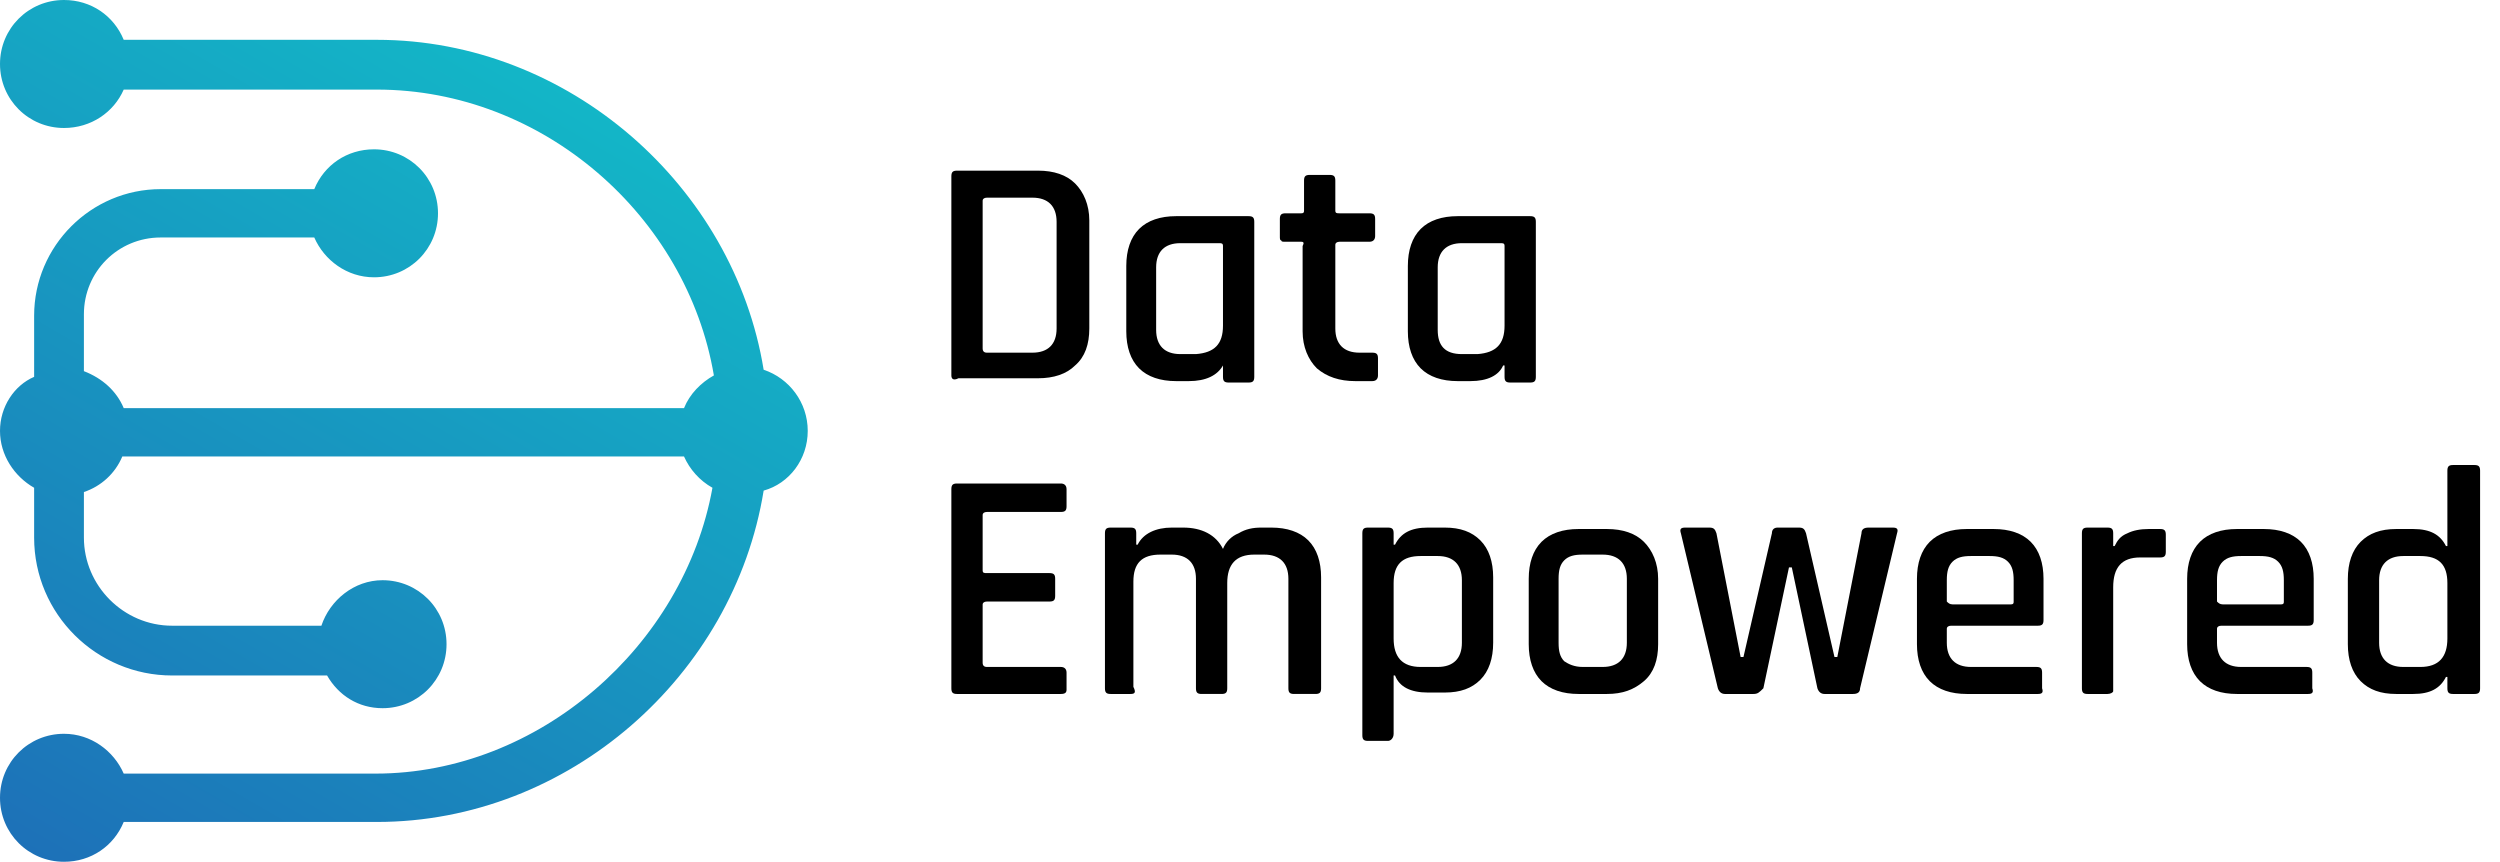 <?xml version="1.0" encoding="UTF-8"?>
<svg xmlns="http://www.w3.org/2000/svg" xmlns:xlink="http://www.w3.org/1999/xlink" version="1.1" id="Layer_1" x="0px" y="0px" width="175.8px" height="60.6px" viewBox="0 0 175.8 60.6" style="enable-background:new 0 0 175.8 60.6;" xml:space="preserve">
<style type="text/css">
	.st0{fill:url(#SVGID_1_);}
</style>
<g>
	<path d="M66.9,26.4v-14c0-0.3,0.1-0.4,0.4-0.4H73c1.1,0,2,0.3,2.6,0.9c0.6,0.6,1,1.5,1,2.6v7.6c0,1.1-0.3,2-1,2.6   c-0.6,0.6-1.5,0.9-2.6,0.9h-5.6C67,26.8,66.9,26.6,66.9,26.4z M69.4,24.8h3.2c1.1,0,1.7-0.6,1.7-1.7v-7.5c0-1.1-0.6-1.7-1.7-1.7   h-3.2c-0.2,0-0.3,0.1-0.3,0.2v10.4C69.1,24.7,69.2,24.8,69.4,24.8z"></path>
	<path d="M83.6,26.8h-0.9c-1.1,0-2-0.3-2.6-0.9c-0.6-0.6-0.9-1.5-0.9-2.6v-4.6c0-1.1,0.3-2,0.9-2.6c0.6-0.6,1.5-0.9,2.6-0.9h5.1   c0.3,0,0.4,0.1,0.4,0.4v10.9c0,0.3-0.1,0.4-0.4,0.4h-1.4c-0.3,0-0.4-0.1-0.4-0.4v-0.8H86C85.6,26.4,84.8,26.8,83.6,26.8z M86,22.9   v-5.6c0-0.2-0.1-0.2-0.3-0.2h-2.7c-1.1,0-1.7,0.6-1.7,1.7v4.4c0,1.1,0.6,1.7,1.7,1.7h1.1C85.4,24.8,86,24.2,86,22.9z"></path>
	<path d="M91.5,17h-1.1c-0.2,0-0.3,0-0.3-0.1C90,16.9,90,16.8,90,16.6v-1.2c0-0.3,0.1-0.4,0.4-0.4h1.1c0.2,0,0.2-0.1,0.2-0.2v-2.1   c0-0.3,0.1-0.4,0.4-0.4h1.4c0.3,0,0.4,0.1,0.4,0.4v2.1c0,0.2,0.1,0.2,0.3,0.2h2.1c0.3,0,0.4,0.1,0.4,0.4v1.2c0,0.2-0.1,0.4-0.4,0.4   h-2.1c-0.2,0-0.3,0.1-0.3,0.2v5.9c0,1.1,0.6,1.7,1.7,1.7h0.9c0.3,0,0.4,0.1,0.4,0.4v1.2c0,0.2-0.1,0.4-0.4,0.4h-1.2   c-1.1,0-2-0.3-2.7-0.9c-0.6-0.6-1-1.5-1-2.6v-6C91.7,17.1,91.7,17,91.5,17z"></path>
	<path d="M103.4,26.8h-0.9c-1.1,0-2-0.3-2.6-0.9c-0.6-0.6-0.9-1.5-0.9-2.6v-4.6c0-1.1,0.3-2,0.9-2.6c0.6-0.6,1.5-0.9,2.6-0.9h5.1   c0.3,0,0.4,0.1,0.4,0.4v10.9c0,0.3-0.1,0.4-0.4,0.4h-1.4c-0.3,0-0.4-0.1-0.4-0.4v-0.8h-0.1C105.4,26.4,104.6,26.8,103.4,26.8z    M105.8,22.9v-5.6c0-0.2-0.1-0.2-0.3-0.2h-2.7c-1.1,0-1.7,0.6-1.7,1.7v4.4c0,1.1,0.5,1.7,1.7,1.7h1.1   C105.2,24.8,105.8,24.2,105.8,22.9z"></path>
	<path d="M74.6,48.8h-7.3c-0.3,0-0.4-0.1-0.4-0.4v-14c0-0.3,0.1-0.4,0.4-0.4h7.3c0.2,0,0.4,0.1,0.4,0.4v1.2c0,0.3-0.1,0.4-0.4,0.4   h-5.2c-0.2,0-0.3,0.1-0.3,0.2v3.9c0,0.2,0.1,0.2,0.3,0.2h4.4c0.3,0,0.4,0.1,0.4,0.4v1.2c0,0.3-0.1,0.4-0.4,0.4h-4.4   c-0.2,0-0.3,0.1-0.3,0.2v4.1c0,0.2,0.1,0.3,0.3,0.3h5.2c0.2,0,0.4,0.1,0.4,0.4v1.2C75,48.7,74.9,48.8,74.6,48.8z"></path>
	<path d="M79.5,48.8h-1.4c-0.3,0-0.4-0.1-0.4-0.4V37.5c0-0.3,0.1-0.4,0.4-0.4h1.4c0.3,0,0.4,0.1,0.4,0.4v0.8H80   c0.4-0.8,1.3-1.2,2.4-1.2h0.8c1.3,0,2.3,0.5,2.8,1.5c0.2-0.5,0.6-0.9,1.1-1.1c0.5-0.3,1-0.4,1.6-0.4h0.7c1.1,0,2,0.3,2.6,0.9   c0.6,0.6,0.9,1.5,0.9,2.6v7.8c0,0.3-0.1,0.4-0.4,0.4h-1.5c-0.3,0-0.4-0.1-0.4-0.4v-7.7c0-1.1-0.6-1.7-1.7-1.7h-0.7   c-1.3,0-1.9,0.7-1.9,2v7.4c0,0.3-0.1,0.4-0.4,0.4h-1.4c-0.3,0-0.4-0.1-0.4-0.4v-7.7c0-1.1-0.6-1.7-1.7-1.7h-0.8   c-1.3,0-1.9,0.6-1.9,1.9v7.4C79.9,48.7,79.8,48.8,79.5,48.8z"></path>
	<path d="M97.6,52.1h-1.4c-0.3,0-0.4-0.1-0.4-0.4V37.5c0-0.3,0.1-0.4,0.4-0.4h1.4c0.3,0,0.4,0.1,0.4,0.4v0.8h0.1   c0.4-0.8,1.1-1.2,2.3-1.2h1.2c1.1,0,1.9,0.3,2.5,0.9c0.6,0.6,0.9,1.5,0.9,2.6v4.6c0,1.1-0.3,2-0.9,2.6c-0.6,0.6-1.4,0.9-2.5,0.9   h-1.2c-1.2,0-2-0.4-2.3-1.2H98v4.1C98,51.9,97.8,52.1,97.6,52.1z M99.9,46.9h1.2c1.1,0,1.7-0.6,1.7-1.7v-4.4c0-1.1-0.6-1.7-1.7-1.7   h-1.2c-1.3,0-1.9,0.6-1.9,1.9v3.9C98,46.2,98.6,46.9,99.9,46.9z"></path>
	<path d="M113,48.8h-2c-1.1,0-2-0.3-2.6-0.9s-0.9-1.5-0.9-2.6v-4.6c0-1.1,0.3-2,0.9-2.6c0.6-0.6,1.5-0.9,2.6-0.9h2   c1.1,0,2,0.3,2.6,0.9c0.6,0.6,1,1.5,1,2.6v4.6c0,1.1-0.3,2-1,2.6S114.1,48.8,113,48.8z M111.3,46.9h1.4c1.1,0,1.7-0.6,1.7-1.7v-4.5   c0-1.1-0.6-1.7-1.7-1.7h-1.4c-0.6,0-1,0.1-1.3,0.4c-0.3,0.3-0.4,0.7-0.4,1.3v4.5c0,0.6,0.1,1,0.4,1.3   C110.3,46.7,110.7,46.9,111.3,46.9z"></path>
	<path d="M123.3,48.8h-2c-0.2,0-0.4-0.1-0.5-0.4l-2.6-10.9c-0.1-0.3,0-0.4,0.3-0.4h1.7c0.3,0,0.4,0.1,0.5,0.4l1.7,8.7h0.2l2-8.7   c0-0.3,0.2-0.4,0.4-0.4h1.5c0.3,0,0.4,0.1,0.5,0.4l2,8.7h0.2l1.7-8.7c0-0.3,0.2-0.4,0.5-0.4h1.7c0.3,0,0.4,0.1,0.3,0.4l-2.6,10.9   c0,0.3-0.2,0.4-0.5,0.4h-2c-0.2,0-0.4-0.1-0.5-0.4l-1.8-8.5h-0.2l-1.8,8.5C123.7,48.7,123.6,48.8,123.3,48.8z"></path>
	<path d="M143.3,48.8h-5c-1.1,0-2-0.3-2.6-0.9c-0.6-0.6-0.9-1.5-0.9-2.6v-4.6c0-1.1,0.3-2,0.9-2.6c0.6-0.6,1.5-0.9,2.6-0.9h1.9   c1.1,0,2,0.3,2.6,0.9c0.6,0.6,0.9,1.5,0.9,2.6v2.9c0,0.3-0.1,0.4-0.4,0.4h-6.1c-0.2,0-0.3,0.1-0.3,0.2v1c0,1.1,0.6,1.7,1.7,1.7h4.6   c0.3,0,0.4,0.1,0.4,0.4v1.1C143.7,48.7,143.6,48.8,143.3,48.8z M137.3,42.5h4.1c0.2,0,0.2-0.1,0.2-0.2v-1.5c0-0.6-0.1-1-0.4-1.3   c-0.3-0.3-0.7-0.4-1.3-0.4h-1.3c-0.6,0-1,0.1-1.3,0.4s-0.4,0.7-0.4,1.3v1.5C137,42.4,137.1,42.5,137.3,42.5z"></path>
	<path d="M148.2,48.8h-1.4c-0.3,0-0.4-0.1-0.4-0.4V37.5c0-0.3,0.1-0.4,0.4-0.4h1.4c0.3,0,0.4,0.1,0.4,0.4v0.9h0.1   c0.2-0.4,0.4-0.7,0.9-0.9c0.4-0.2,0.9-0.3,1.5-0.3h0.8c0.3,0,0.4,0.1,0.4,0.4v1.2c0,0.3-0.1,0.4-0.4,0.4h-1.4   c-1.3,0-1.9,0.7-1.9,2.1v7.3C148.6,48.7,148.4,48.8,148.2,48.8z"></path>
	<path d="M162.3,48.8h-5c-1.1,0-2-0.3-2.6-0.9c-0.6-0.6-0.9-1.5-0.9-2.6v-4.6c0-1.1,0.3-2,0.9-2.6c0.6-0.6,1.5-0.9,2.6-0.9h1.9   c1.1,0,2,0.3,2.6,0.9c0.6,0.6,0.9,1.5,0.9,2.6v2.9c0,0.3-0.1,0.4-0.4,0.4h-6.1c-0.2,0-0.3,0.1-0.3,0.2v1c0,1.1,0.6,1.7,1.7,1.7h4.6   c0.3,0,0.4,0.1,0.4,0.4v1.1C162.7,48.7,162.6,48.8,162.3,48.8z M156.3,42.5h4.1c0.2,0,0.2-0.1,0.2-0.2v-1.5c0-0.6-0.1-1-0.4-1.3   c-0.3-0.3-0.7-0.4-1.3-0.4h-1.3c-0.6,0-1,0.1-1.3,0.4s-0.4,0.7-0.4,1.3v1.5C156,42.4,156.1,42.5,156.3,42.5z"></path>
	<path d="M169.7,48.8h-1.2c-1.1,0-1.9-0.3-2.5-0.9c-0.6-0.6-0.9-1.5-0.9-2.6v-4.6c0-1.1,0.3-2,0.9-2.6c0.6-0.6,1.4-0.9,2.5-0.9h1.2   c1.2,0,1.9,0.4,2.3,1.2h0.1v-5.3c0-0.3,0.1-0.4,0.4-0.4h1.5c0.3,0,0.4,0.1,0.4,0.4v15.3c0,0.3-0.1,0.4-0.4,0.4h-1.5   c-0.3,0-0.4-0.1-0.4-0.4v-0.8H172C171.6,48.4,170.9,48.8,169.7,48.8z M172.1,44.9V41c0-1.3-0.6-1.9-1.9-1.9H169   c-1.1,0-1.7,0.6-1.7,1.7v4.4c0,1.1,0.6,1.7,1.7,1.7h1.2C171.5,46.9,172.1,46.2,172.1,44.9z"></path>
</g>
<linearGradient id="SVGID_1_" gradientUnits="userSpaceOnUse" x1="36.307" y1="4.297" x2="3.662" y2="60.839">
	<stop offset="0" style="stop-color:#13B6C7"></stop>
	<stop offset="1" style="stop-color:#1D71B8"></stop>
</linearGradient>
<path class="st0" d="M56.8,30.3c0-2-1.3-3.7-3.1-4.3C51.6,13.1,40,2.8,26.5,2.8H8.7C8,1.1,6.4,0,4.5,0C2,0,0,2,0,4.5C0,7,2,9,4.5,9  C6.4,9,8,7.9,8.7,6.3h17.8c11.7,0,21.8,8.9,23.7,20.1c-0.9,0.5-1.7,1.3-2.1,2.3H8.7c-0.5-1.2-1.5-2.1-2.8-2.6v-4  c0-3,2.4-5.4,5.4-5.4h10.8c0.7,1.6,2.3,2.8,4.2,2.8c2.5,0,4.5-2,4.5-4.5c0-2.5-2-4.5-4.5-4.5c-1.9,0-3.5,1.1-4.2,2.8H11.3  c-4.9,0-8.9,4-8.9,8.9v4.3C1,27.1,0,28.6,0,30.3s1,3.2,2.4,4v3.5c0,5.4,4.4,9.7,9.7,9.7H23c0.8,1.4,2.2,2.3,3.9,2.3  c2.5,0,4.5-2,4.5-4.5c0-2.5-2-4.5-4.5-4.5c-2,0-3.7,1.4-4.3,3.2H12.1c-3.4,0-6.2-2.8-6.2-6.2v-3.2c1.2-0.4,2.2-1.3,2.7-2.5h39.5  c0.4,0.9,1.1,1.7,2,2.2c-2,11.1-12.2,20.1-23.7,20.1H8.7c-0.7-1.6-2.3-2.8-4.2-2.8c-2.5,0-4.5,2-4.5,4.5c0,2.5,2,4.5,4.5,4.5  c1.9,0,3.5-1.1,4.2-2.8h17.8c13.5,0,25.1-10.3,27.2-23.3C55.5,34,56.8,32.3,56.8,30.3z"></path>
</svg>
